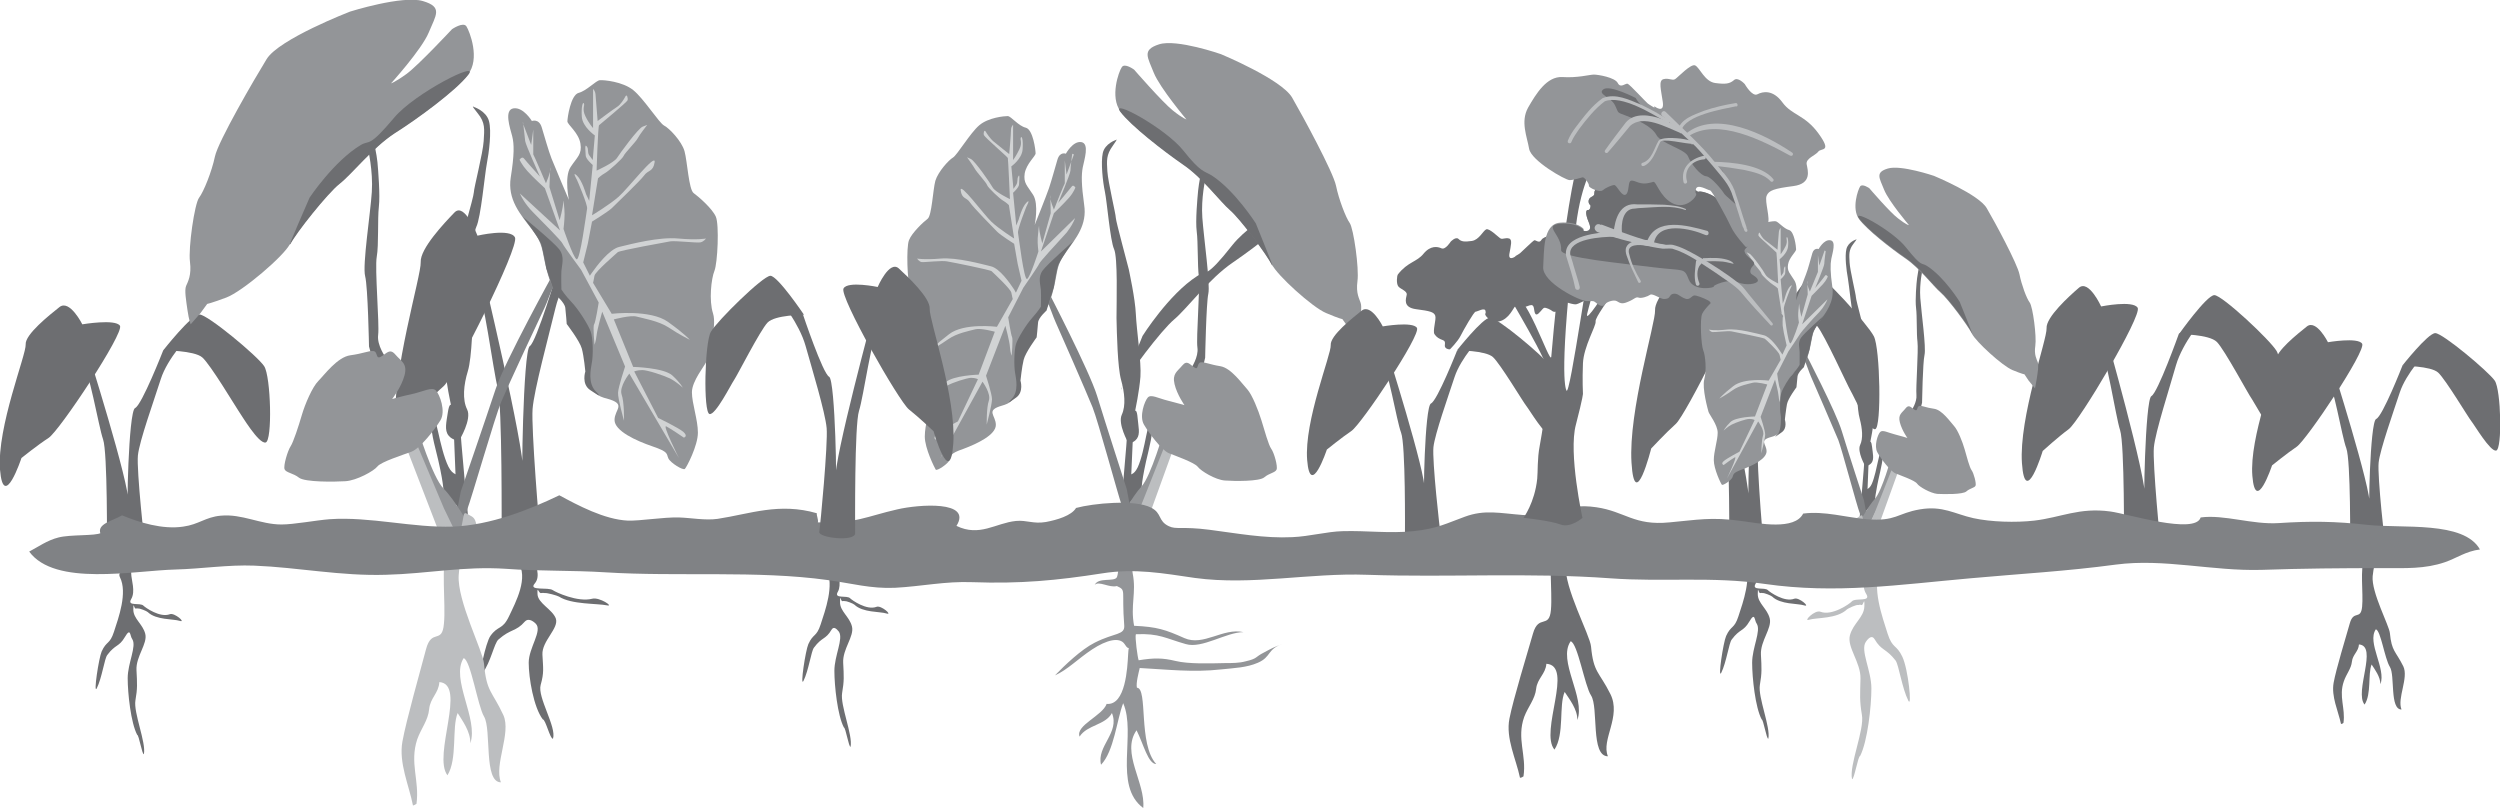 <?xml version="1.0" encoding="UTF-8"?>
<svg id="Layer_2" data-name="Layer 2" xmlns="http://www.w3.org/2000/svg" viewBox="0 0 710.7 229.8">
  <defs>
    <style>
      .cls-1 {
        fill: #6d6e71;
      }

      .cls-1, .cls-2, .cls-3, .cls-4, .cls-5 {
        stroke-width: 0px;
      }

      .cls-2 {
        fill: #808285;
      }

      .cls-3 {
        fill: #939598;
      }

      .cls-4 {
        fill: #bcbec0;
      }

      .cls-5 {
        fill: #d1d3d4;
      }
    </style>
  </defs>
  <g id="Layer_3" data-name="Layer 3">
    <g>
      <path class="cls-1" d="M235.2,160.5c-.4.3-.5,1-.2,1.5,2.2,4.4-.4,11.5-1.7,15.5-1.2,3.7-2.1,2.5-3.5,5.6-.8,1.8-2.4,12.3-1.4,10.5,1.5-3,2.2-8.5,3-9.5,2.3-3.1,3.3-2.2,5-5.1.6-1,1.4-.3,2.1.6,1.3,2-1.3,6.8-1.3,11.1s.9,12.7,2.7,16.1c.5,0,1.4,5.7,1.9,5.5.7-3.3-3-11.8-2.4-15.3s.5-4.7.3-8.6,3.2-7.5,2.5-10.3-3.4-4.3-3.4-6.9.2-.2.7-.3.6,0,.7,0c.4-.1,2.4.7,2.7,1,2.4,2.3,7.2,1.9,9.1,2.5s-1.5-2.4-2.8-1.9c-2.8,1.1-7-1.9-7.5-2.4-.9-1-4.8.3-3.5-1.9,1.1-1.9,0-5.5,0-7.3s-.6-1.3-1.3-1.2c-.3,0-.6,0-.9.2s-.6.3-.8.6,0,.1-.1.1Z"/>
      <path class="cls-1" d="M496.1,158.2c-.4.3-.5,1-.2,1.5,2.2,4.4-.4,11.5-1.7,15.5-1.2,3.7-2.1,2.5-3.5,5.6-.8,1.8-2.4,12.3-1.4,10.5,1.5-3,2.2-8.5,3-9.5,2.3-3.1,3.3-2.2,5-5.1s1.4-.3,2.1.6c1.3,2-1.3,6.8-1.3,11.1s.9,12.7,2.7,16.1c.5,0,1.4,5.7,1.9,5.5.7-3.3-3-11.8-2.4-15.3.6-3.4.5-4.7.3-8.6s3.2-7.5,2.5-10.3-3.4-4.3-3.4-6.9.2-.2.7-.3.6,0,.7,0c.4-.1,2.4.7,2.7,1,2.4,2.3,7.2,1.9,9.1,2.5s-1.5-2.4-2.8-1.9c-2.8,1.1-7-1.9-7.5-2.4-.9-1-4.8.3-3.5-1.9s0-5.5,0-7.3-.6-1.3-1.3-1.2-.6,0-.9.2-.6.3-.8.6,0,.1-.1.1Z"/>
      <path class="cls-1" d="M442,153c7.1-5.3,3.6.9,3.1,7.5s6.9,20,7.2,23.3c.7,7.5,2.3,7.1,5.5,13.5s-2.7,13-.7,17.7c-5,0-2.6-13.9-4.8-17.3-1.8-2.7-3.8-14.9-5.8-15.4-3.8,5.5,4.3,16,1.9,22.4.1-3-2.3-6-3.6-8-1.7,3.9,0,12-2.9,16.4-4.3-5.1,5.6-23.9-2.3-24.4-.2,2.9-2.6,4.2-2.9,7.1s-2.3,5.1-3.4,8c-2.2,6.2.7,10.8-.2,16.9-.3.2-.6.4-1,.4-1.1-5.3-4.1-11.2-3-16.8s5.1-18.6,6.7-24.2,4.6-1.2,5.1-6.7-1-15.4,1-20.2c1,0,.7-1.5,0,0Z"/>
      <path class="cls-3" d="M320.8,147.8c0,3.7.3,6.1,1.1,9.8s-.4,2.6.1,5.4c1.1,5.6-.7,9,.4,14.9,6.6.3,8.9,1.1,14.3,3.5s11-3,16.8-1.7c-4.9,0-11.8,4.8-16.4,3.4-5.7-1.6-7.5-3.1-14.2-2.8-.3.8.5,6.7.8,7.4,4.3-.7,6.8-.7,10.5.2s9.7.7,14.1.6c2,0,4,0,5.8-.5,3.5-.8,2.6-1.2,5.2-2.5,2.6-1.4,2.6-1.4,5.4-2.5-4.6,1.6-3.2,3.7-7.1,5.4-3.2,1.4-6.7,1.5-10.5,1.9-7.9.9-15.5,0-23.1-.4-.3,1.3-1.1,4.3-.8,5.6,3.2.1.3,16.1,5.5,21.7-2.3,0-3.6-5.6-5.6-9.6-4.5,6.4,2.6,14.9,1.9,22.1-8.6-6.4-1.9-21.1-5.7-29.8-1.8,4.6-2.6,13.7-6.3,17.5-1.3-5.3,5.4-9.1,3.1-14.7-1.9,3.5-7,3.3-9.2,6.7-1.2-3.2,6.5-5.9,7.7-9.3,5.4.5,5.9-10.3,6.1-14s.6-.4-1-3c-1.4-2.1-5.1-1.2-9.2,1.5s-7,5.8-10.6,7.4c2.7-2.8,7.5-7.4,11.3-9.3,5.7-2.9,8.6-2.1,8.4-4.9-.8-10.3.7-9.9-2.1-11.2-2.1.6-5.2-1.6-6.3-.3,1-2.3,5.6-.8,6.3-2.2s.9-9.9,1-11.8c.2-3.6-.3-1.5,2.1-4.6Z"/>
      <path class="cls-1" d="M147.5,158.2c-.7.3-.7,1-.3,1.5,3.2,4.4-.6,11.5-2.5,15.5s-3.1,2.5-5.3,5.6c-1.3,1.8-3.6,12.3-2.2,10.5,2.3-3,3.3-8.5,4.5-9.5,3.5-3.1,5-2.2,7.5-5.1.9-1,2.2-.3,3.1.6,2,2-2,6.8-2,11.1s1.4,12.7,4,16.1c.8,0,2.1,5.7,2.9,5.5,1.1-3.3-4.5-11.8-3.5-15.3s.7-4.7.5-8.6,4.8-7.5,3.8-10.3c-1-2.6-5.1-4.3-5.2-6.9s.3-.2,1-.3.9,0,1.1,0c.6-.1,3.5.7,4,1,3.6,2.3,10.8,1.9,13.7,2.5,2,.4-2.2-2.4-4.2-1.9-4.2,1.1-10.5-1.9-11.2-2.4-1.3-1-7.1.3-5.2-1.9s0-5.5,0-7.3-.9-1.3-1.9-1.2-.9,0-1.3.2-.9.3-1.1.6,0,.1-.2.1Z"/>
      <path class="cls-4" d="M534.3,159.9c.5.4.5,1.2.3,1.7-2.6,5.3.5,13.7,2,18.5,1.4,4.4,2.5,3,4.2,6.6s2.8,14.7,1.7,12.5c-1.8-3.6-2.7-10.1-3.6-11.4-2.8-3.6-4-2.7-6-6.1-.7-1.2-1.7-.4-2.5.8-1.6,2.4,1.6,8.1,1.6,13.2s-1.1,15.1-3.2,19.2c-.6,0-1.7,6.8-2.3,6.6-.9-3.9,3.6-14.1,2.8-18.3-.7-4.1-.5-5.7-.4-10.3s-3.9-8.9-3-12.3,4-5.1,4.1-8.2-.3-.2-.8-.4-.7,0-.9,0c-.5-.2-2.8.9-3.2,1.2-2.9,2.8-8.6,2.3-10.9,3-1.6.5,1.7-2.9,3.3-2.3,3.3,1.3,8.4-2.3,8.9-2.9,1-1.2,5.7.3,4.1-2.2s0-6.6,0-8.8.7-1.5,1.5-1.4.7.1,1,.2.7.4.9.7,0,.1.1.2Z"/>
      <path class="cls-4" d="M127.3,155.4c7.1-5.8,3.6.9,3.1,8.1s6.9,21.6,7.2,25.2c.7,8.1,2.3,7.7,5.5,14.6,2.3,5.1-2.7,14.1-.7,19.1-5,0-2.6-15-4.8-18.7-1.8-3-3.8-16.1-5.8-16.6-3.8,5.9,4.3,17.3,1.9,24.2.1-3.3-2.3-6.5-3.6-8.6-1.7,4.2,0,13-2.9,17.7-4.3-5.6,5.6-25.9-2.3-26.5-.2,3.2-2.6,4.5-2.9,7.7s-2.3,5.5-3.4,8.6c-2.2,6.7.7,11.7-.2,18.3-.3.2-.6.4-1,.5-1.1-5.7-4.1-12.1-3-18.2s5.1-20.1,6.7-26.2,4.6-1.3,5.1-7.3c.6-5.7-1-16.7,1-21.8,1,0,.7-1.6,0,0Z"/>
      <path class="cls-1" d="M672.4,158.6c4.9-3.7,2.5.6,2.1,5.2s4.7,14,4.9,16.2c.5,5.2,1.6,5,3.8,9.4,1.6,3.3-1.8,9.1-.5,12.3-3.4,0-1.8-9.7-3.3-12.1s-2.6-10.4-4-10.7c-2.6,3.8,3,11.2,1.3,15.6,0-2.1-1.6-4.2-2.5-5.6-1.1,2.7,0,8.4-2,11.4-3-3.6,3.9-16.7-1.6-17.1-.1,2-1.8,2.9-2,4.9s-1.6,3.5-2.3,5.6c-1.5,4.3.5,7.6-.1,11.8-.2.2-.4.3-.7.3-.8-3.7-2.8-7.8-2.1-11.7s3.5-13,4.6-16.9,3.1-.8,3.5-4.7-.7-10.8.7-14.1c.7,0,.5-1,0,0Z"/>
      <path class="cls-1" d="M34.3,162.6c-.4.3-.5,1-.2,1.5,2.2,4.4-.4,11.5-1.7,15.5-1.2,3.7-2.1,2.5-3.5,5.6-.8,1.8-2.4,12.3-1.4,10.5,1.5-3,2.2-8.5,3-9.5,2.3-3.1,3.3-2.2,5-5.1s1.4-.3,2.1.6c1.3,2-1.3,6.8-1.3,11.1s.9,12.7,2.7,16.1c.5,0,1.4,5.7,1.9,5.5.7-3.3-3-11.8-2.4-15.3.6-3.4.5-4.7.3-8.6s3.2-7.5,2.5-10.3-3.4-4.3-3.4-6.9.2-.2.7-.3.6,0,.7,0c.4-.1,2.4.7,2.7,1,2.4,2.3,7.2,1.9,9.1,2.5s-1.5-2.4-2.8-1.9c-2.8,1.1-7-1.9-7.5-2.4-.9-1-4.8.3-3.5-1.9s0-5.5,0-7.3-.6-1.3-1.3-1.2-.6,0-.9.2-.6.3-.8.6,0,.1-.1.1Z"/>
      <path class="cls-1" d="M318.9,110.2c1.7-3.7,11.2-16.3,14.9-19.4,3.7-3.1,9.8-11.5,16.7-16.2,6.9-4.7,18.4-13.7,22.2-18.7,3.8-5-16.1,5.9-22.3,13.7-7.8,9.9-7.3,7.1-10.1,8.9-8.1,5.2-15.5,17-15.5,17,0,0-7.5,18.5-5.8,14.8Z"/>
      <g>
        <path class="cls-1" d="M24.6,98.8s12.4,39.1,11.9,44.2c-.6,5.1,0-26.2,1.9-27,1.9-.8,8-16.4,8-16.4l7.3-4.1s-6.1,6.3-8,12.3-6.1,17.6-6.5,21.7c-.4,4.1,1.9,25.8,2.3,27.4s-11.1,2.7-11.1.4.2-28.7-1.1-32.4c-1.3-3.7-4-20.3-6.1-22.1s1.5-4.1,1.5-4.1Z"/>
        <path class="cls-1" d="M23.4,92.2s-3.6-7.2-6.5-4.9c-2.9,2.3-9.8,7.8-9.6,10.6.2,2.9-8.2,23.5-7.3,35.6,1,12.1,6.1-3.3,6.1-3.3,0,0,4.6-3.7,7.7-5.7,3.1-2,21.6-29.9,20.3-31.9-1.3-2-10.7-.4-10.7-.4Z"/>
        <path class="cls-1" d="M46.4,99.6s8.8,0,11.1,2c2.3,2,9.4,13.9,10.3,15.2s5.7,9.4,7.7,9,1.5-18.8-.4-21.7c-1.9-2.9-16.1-14.7-18.4-14.7s-10.3,10.2-10.3,10.2Z"/>
      </g>
      <g>
        <path class="cls-1" d="M136.8,75.6s12.4,51.8,11.9,58.6c-.6,6.8,0-34.7,1.9-35.8,1.9-1.1,8-21.7,8-21.7l7.3-5.4s-6.1,8.4-8,16.3-6.1,23.3-6.5,28.7c-.4,5.4,1.9,34.2,2.3,36.3s-11.1,3.5-11.1.5.2-38-1.1-42.8-4-26.8-6.1-29.3,1.5-5.4,1.5-5.4Z"/>
        <path class="cls-1" d="M135.7,66.9s-3.6-9.5-6.5-6.5c-2.9,3-9.8,10.3-9.6,14.1.2,3.8-8.2,31.2-7.3,47.2,1,16,6.1-4.3,6.1-4.3,0,0,4.6-4.9,7.7-7.6,3.1-2.7,21.6-39.6,20.3-42.3-1.3-2.7-10.7-.5-10.7-.5Z"/>
        <path class="cls-1" d="M158.6,76.6s8.8,0,11.1,2.7c2.3,2.7,9.4,18.4,10.3,20.1,1,1.6,5.7,12.5,7.7,11.9s1.5-24.9-.4-28.7c-1.9-3.8-16.1-19.5-18.4-19.5s-10.3,13.6-10.3,13.6Z"/>
      </g>
      <g>
        <path class="cls-1" d="M106.1,40.1l-1.5,2.2s1.5,6.2,1.1,12.3-2.7,20.8-1.9,23.9,1.1,20,1.1,20l1.1,4,3.7-.8s-2.6-3.5-2.2-6.5-1-18.9-.4-22.2.2-10.8.6-14.2c.4-3.3-.2-10.5-.4-12.7s-1.1-6.1-1.1-6.1Z"/>
        <path class="cls-1" d="M130.4,134.9v9.4l-4.3-4.3s.1-3-2.3-12.4c-2.4-9.4-1.2-12.4-1.2-12.4,0,0,1.4,5.1,2,7.8s1.6,7.1,2.9,9.7c1.3,2.6,2.9,2.2,2.9,2.2Z"/>
        <path class="cls-1" d="M129.5,135l1.1,20.6,3.2-1s-3.2-32.8-3-34.6-1.9,0-1.9,0l.6,15Z"/>
        <path class="cls-1" d="M130.6,125.1s3.6-5.9,2.2-8.7-1-7,.2-10.9c1.2-3.9,1.4-14.5,1.5-19.4s-.4-19,.9-21.6c1.3-2.6,2.4-14.9,3-18,.6-3.1,1.4-9.2.6-12.1s-4.3-4-4.3-4c0,0-1.1-.9,1.1,1.8s1.9,4.5,1.7,7.9-2.8,13.4-2.8,14.6-4.2,15.6-4.3,16.2-2.2,9-2.4,13.9-1.8,15.2-1.5,19.6,1.7,10.7,1.7,10.7c0,0-.5-.5-.9,2.2s-1,5,.2,6.5c1.2,1.5,3,1.4,3,1.4Z"/>
        <path class="cls-2" d="M157.5,77.4s-14,25.3-16.6,33.2c-2.6,7.9-9.9,29.1-9.9,29.1l-1.9,9.7,2.2,4.4s.2-5.5,1.5-8.9,7.9-26.4,9.7-30.7c1.8-4.3,11.5-25.1,12.3-26.7s1.9-5.1,3-7.1-.2-3-.2-3Z"/>
        <path class="cls-3" d="M118.6,121.4s4.3,14.3,7.5,17.5,7.5,10.8,7.5,10.8l-2.6,4.9s-16.2-31.7-16.7-32.6,4.3-.5,4.3-.5Z"/>
        <path class="cls-4" d="M135.6,155.4s-.9,2.6-4,2.4-6.9-2.2-6.9-2.2l.6-3-10.6-27.5.9-5.7,10.6,25.1,4.3,8.9,1.3-6.8c.1-.6.3-1.1,1.4-.3l.9.5c.5.3.8.7,1,1.2.3.9.6,1.8.6,2.2v5.1Z"/>
        <path class="cls-3" d="M161.8,57.2s-1.5-6.8.4-9.7c1.9-2.9,3.3-3.6,2.8-6.7s-3.7-5.4-3.7-6.3.9-7.5,3.2-8.1,4.9-3.5,6-3.6c1.2-.1,6.5.4,9.5,2.8,3,2.4,7.4,9.4,8.8,10.1s5,4.4,5.8,7.3,1.2,10.9,2.6,11.9c1.4,1,5.3,4.4,6.3,6.7s.5,13.2-.4,15.4-1.6,8.4-.4,12.1-1.5,12.6-1.9,13.7-4.1,5.5-4.1,8.7,1.7,7.8,1.7,11.5-3.2,9.8-3.7,10.3-4.1-1.7-4.7-3,.2-1.8-4.5-3.4-10.8-4.4-10.8-7.5,3.6-4.5-2.2-6.1c-2-.5-5.4-1.4-6-9.1-.6-6.5-.6-16.1-4.5-18s-5.3-4.3-6.7-9.9-.8-6.8-4.1-11.1c-3.3-4.3-7-8.5-6-14.8s1-9.4.4-11.7-2.4-7.5.4-7.9c2.8-.4,5.2,3.6,5.2,3.6,0,0,2-.8,2.8,1.8s1.9,6.6,2.8,8.9,5,11.9,5,11.9Z"/>
        <path class="cls-3" d="M110.9,24s9-9.9,11-14.8c2-4.9,4.1-7.2-1.7-8.9-5.8-1.7-20.7,3-20.7,3,0,0-20.2,7.8-23.7,13.5s-13.8,23.4-14.7,27.7c-.9,4.3-3.2,10-4.5,11.7s-3.1,14.3-2.6,18.2-.6,5.7-1.1,6.9,0,4.1.4,6.9.9,4,.9,4l2.8-3.2,1.9-2.6s.8-.1,5.4-1.8,16.5-11.9,18.1-15.2c1.6-3.2,10.6-14.5,14-17.2,3.5-2.7,9.3-10.2,15.7-14.4,6.5-4.1,17.4-12.1,20.9-16.6,3.6-4.4.5-12.3-.4-13.7s-4.1.8-4.1.8c0,0-9.4,10.1-12.9,12.7-3.6,2.6-4.7,2.8-4.7,2.8Z"/>
        <path class="cls-3" d="M111.6,113.4s2.4-.7,5.6-1.4,5.6-2.1,6.7-1c1.1,1.1,2.9,5.9,1.3,8.5-1.6,2.6-5.8,8-8.2,8.9-2.4.9-8.7,2.9-9.7,4.2-1,1.3-5.9,4-9.1,4.2s-11.5.3-13.2-1c-1.6-1.3-3.7-1.4-4.1-2.4s.9-5.3,1.7-6.5,2.3-5.8,3.2-8.9,3-8,4.7-9.7c1.7-1.7,5.4-6.8,9.1-7.3s5.1-1.3,6.5-1.2c1.4.1.6,2.5,2.2,1.6s2.5-2.5,4.1-.6c1.6,1.9,3.5,2.5,2.6,5.9s-3.5,6.7-3.5,6.7Z"/>
        <path class="cls-5" d="M148.6,34.9l2.4,6.3.6-4.4v7.1c.1,0,3.6,8.2,3.6,8.2,0,0,1.4-3.2,1.3-4.3s-.3,5.4-.3,5.4l2.9,9.4s1-3.6,1-5.1.4,1.7.4,3.4-.3,4.2-.3,4.2c0,0,2.7,8,3.7,8.6s2.8-13.3,3-14.4-2.9-8.2-2.9-8.2c0,0-1.5-2.6,0-1.2,1.5,1.4,2.6,5.3,2.6,5.3l.9,1.9,1-10.2s-2-1.7-2-2.7-.4-3.5.3-2.6,0,1.8.9,2.8l.8,1.1.6-7s-3.5-2.4-3.7-5.3.3-4.4.6-3.8-.6,1.5.4,3.6c1,2.1,2.2,3.4,2.2,3.4v-11.1s.6.4.7,1.6.6,7.5.6,7.5c0,0,4.5-3.4,5.5-4s2-2.2,2.4-3,.8.5.6,1.1-7.8,6.8-8.1,7.1-.7,12.9-.7,12.9c0,0,4.9-2.2,5.8-3.6.9-1.4,6-8.4,7.3-8.9l1.3-.5s-2.2,2.8-2.7,3.8-3.7,4.2-4,5-4.2,4.3-5.3,4.9-2,1.5-2,1.5l-1.7,10.5s5-3,7.6-5.3c2.6-2.3,10.6-12.6,10.2-9.8s-1.9,2.2-3,3.8c-1.1,1.5-8.1,8.2-9.2,9.3-1.2,1.1-5.6,3.8-5.6,3.8l-1.2,6.3-1.3,5.3,1.9,3.8s.2-.4.6-.9c1.4-2,4.9-6.6,7.7-7.3,3.7-.9,11.4-2.9,16.8-2.4,5.5.5,7.9,0,7.9,0,0,0-.6.9-1.6,1.1s-6.9-.5-8.5-.3c-1.6.3-14.5,2.6-15,3.1s-6.4,5.5-6.6,6.7-.4,2-.4,2l5.3,8.8s11-1.3,16,2.3c5,3.6,6.2,5.1,6.2,5.1,0,0-3.2-1.6-6-3.5-2.9-1.9-7.3-2.6-9.1-3.1-1.7-.5-6.5.8-6.5.8l5.5,13.5s8.6.2,11.1,2.4c2.4,2.2,3,3.5,3,3.5,0,0-1.7-1.6-3.6-2.6-1.9-.9-6.4-2.4-7.9-2.4s-2.3.4-2.3.4l6.8,13.2s5.8,2.8,7.2,4c1.4,1.3.1,1.6.1,1.6,0,0-3.8-2.6-5-3.2-1.2-.6,3.6,9,3.6,9l-14.1-24s-2.9,3.7-2.2,5.9c.8,2.2.7,7.5.7,7.5,0,0-1.8-6.3-1.7-8s2-7.4,2-7.4l-6.5-15.6s-1.4,4.9-1.6,6.7-.6,2.7-.6,2.7c0,0-.5-5.3-.1-5.8s1.3-6.2,1.3-6.2l-5-9.3s-5.1-6.9-5.3-7.5-5.8-6.3-8.5-9c-.6-.6-1-1.1-1.4-1.6-1.6-2-2.2-3.6-2.2-3.6l11.4,10.5-4.3-12s-3.4-3.1-5-4.9-2.2-3.2-2.2-3.2c0,0,.7-1.1,1.3-.3s4.5,5.1,4.5,5.1c0,0-4.1-9.1-4.2-10.1s-.6-5.3-.6-5.3Z"/>
        <path class="cls-1" d="M148.8,61.8s4.4,5.8,5,7.5,1.5,7,1.5,7l2.5,7.4s2.7,2.2,2.9,3.8.4,4.6.4,4.6c0,0,3.7,4.8,4.3,7s1,6.5,1,6.5c0,0-1.2,3.6,1.4,5.3.8.5,4,2.8,1.6.4s-1.4-6.6-1.2-7.9c.5-2.4.4-7.3-.3-9.2s-3.4-6.2-5.4-8.3c-2-2.1-2.9-3.6-2.9-3.6,0,0-.1-3.7,0-5.3s1-4-.6-6.1c-1.6-2.1-10.4-9.3-10.4-9.3Z"/>
        <path class="cls-1" d="M82.5,69.5c1.6-3.2,10.6-14.5,14-17.2,3.5-2.7,9.3-10.2,15.7-14.4,6.5-4.1,17.4-12.1,20.9-16.6,3.6-4.4-15.2,5.2-21,12.1-7.4,8.8-6.9,6.3-9.5,7.8-7.7,4.6-14.6,15-14.6,15,0,0-7.1,16.3-5.5,13.1Z"/>
      </g>
      <g>
        <path class="cls-1" d="M341.4,48.7l1.3,2s-1.3,5.6-.9,11.2c.4,5.6,2.3,18.9,1.7,21.6s-.9,18.2-.9,18.2l-.9,3.7-3.1-.7s2.2-3.2,1.8-5.9.8-17.1.4-20.2-.2-9.8-.6-12.8.2-9.5.4-11.6.9-5.5.9-5.5Z"/>
        <path class="cls-1" d="M320.8,134.7v8.6s3.7-3.9,3.7-3.9c0,0-.1-2.7,2-11.2,2.1-8.6,1-11.2,1-11.2,0,0-1.2,4.6-1.7,7.1s-1.3,6.5-2.4,8.8-2.4,2-2.4,2Z"/>
        <path class="cls-1" d="M321.6,134.8l-.9,18.7-2.8-.9s2.8-29.7,2.6-31.4,1.7,0,1.7,0l-.6,13.6Z"/>
        <path class="cls-1" d="M320.7,125.8s-3-5.3-1.8-7.9c1.2-2.6.8-6.3-.2-9.9-1-3.6-1.2-13.1-1.3-17.6,0-4.5.4-17.2-.7-19.6s-2-13.5-2.6-16.3c-.6-2.8-1.2-8.3-.6-11s3.7-3.7,3.7-3.7c0,0,.9-.8-.9,1.7-1.8,2.5-1.7,4.1-1.5,7.2s2.4,12.2,2.4,13.2,3.6,14.1,3.7,14.7,1.8,8.2,2,12.7c.2,4.5,1.6,13.8,1.3,17.8s-1.5,9.7-1.5,9.7c0,0,.5-.5.7,2s.8,4.5-.2,5.9c-1,1.4-2.6,1.3-2.6,1.3Z"/>
        <path class="cls-2" d="M297.8,82.5s11.9,22.9,14.1,30.1,8.4,26.4,8.4,26.4l1.7,8.8-1.8,4s-.2-5-1.3-8.1-6.7-23.9-8.3-27.9-9.8-22.7-10.5-24.2-1.7-4.6-2.6-6.4c-.9-1.8.2-2.8.2-2.8Z"/>
        <path class="cls-3" d="M330.9,122.4s-3.7,13-6.4,15.9c-2.7,2.9-6.4,9.8-6.4,9.8l2.2,4.4s13.8-28.7,14.2-29.6-3.7-.5-3.7-.5Z"/>
        <path class="cls-4" d="M316.4,153.2s.7,2.3,3.4,2.2,5.9-2,5.9-2l-.5-2.7,9-24.9-.7-5.1-9,22.7-3.7,8.1-1.1-6.2c-.1-.6-.2-1-1.2-.3l-.8.5c-.4.3-.7.6-.8,1.1-.3.8-.5,1.7-.5,2v4.6Z"/>
        <path class="cls-3" d="M294.1,64.2s1.3-6.1-.4-8.8c-1.7-2.7-2.8-3.3-2.4-6.1.5-2.8,3.1-4.9,3.1-5.7s-.7-6.8-2.8-7.3-4.1-3.2-5.1-3.3c-1,0-5.5.4-8.1,2.6-2.6,2.2-6.3,8.5-7.5,9.2s-4.2,4-5,6.6c-.7,2.6-1,9.9-2.2,10.8-1.2.9-4.5,4-5.3,6.1-.8,2-.5,12,.4,13.9s1.4,7.6.4,11c-1,3.4,1.3,11.5,1.7,12.5s3.5,5,3.5,7.9-1.5,7.1-1.5,10.5,2.8,8.9,3.1,9.4,3.5-1.6,4-2.8-.2-1.7,3.9-3.1c4-1.5,9.2-4,9.2-6.8s-3.1-4.1,1.8-5.5c1.7-.5,4.6-1.3,5.1-8.3.5-5.9.6-14.6,3.9-16.3,3.3-1.7,4.5-3.9,5.7-9,1.2-5,.6-6.1,3.5-10.1,2.8-3.9,6-7.7,5.1-13.4-.8-5.7-.8-8.5-.4-10.6s2-6.8-.4-7.2c-2.4-.4-4.4,3.3-4.4,3.3,0,0-1.7-.7-2.4,1.7s-1.7,6-2.4,8.1-4.2,10.8-4.2,10.8Z"/>
        <path class="cls-3" d="M337.4,34.1s-7.6-9-9.4-13.4c-1.7-4.4-3.5-6.5,1.5-8.1,5-1.6,17.6,2.8,17.6,2.8,0,0,17.1,7.1,20.2,12.3,3,5.2,11.7,21.2,12.5,25.1s2.8,9.1,3.9,10.6c1.1,1.6,2.7,12.9,2.2,16.5s.6,5.1.9,6.2c.4,1.1,0,3.8-.4,6.2s-.7,3.7-.7,3.7l-2.4-2.9-1.7-2.4s-.6,0-4.6-1.7c-3.9-1.6-14-10.8-15.4-13.8-1.4-2.9-9-13.1-11.9-15.6s-7.9-9.3-13.4-13c-5.5-3.8-14.8-11-17.8-15s-.5-11.2.4-12.5c.8-1.3,3.5.7,3.5.7,0,0,8,9.2,11,11.6,3,2.4,4,2.6,4,2.6Z"/>
        <path class="cls-3" d="M336.8,115.2s-2-.6-4.8-1.3-4.8-1.9-5.7-.9-2.5,5.3-1.1,7.7,5,7.2,7,8.1c2,.8,7.4,2.7,8.3,3.9s5,3.7,7.7,3.9c2.7.2,9.8.3,11.2-.9,1.4-1.2,3.1-1.3,3.5-2.2s-.7-4.8-1.5-5.9-1.9-5.2-2.8-8.1-2.6-7.2-4-8.8c-1.5-1.6-4.6-6.1-7.7-6.6-3.1-.5-4.3-1.2-5.5-1.1s-.6,2.3-1.8,1.5c-1.3-.8-2.1-2.3-3.5-.6s-2.9,2.3-2.2,5.3c.7,3,2.9,6.1,2.9,6.1Z"/>
        <path class="cls-5" d="M305.3,43.9l-2.1,5.7-.5-4v6.5c-.1,0-3.1,7.5-3.1,7.5,0,0-1.2-2.9-1.1-3.9s.2,4.9.2,4.9l-2.4,8.6s-.9-3.3-.9-4.6-.3,1.5-.4,3.1.2,3.8.2,3.8c0,0-2.3,7.2-3.2,7.8s-2.4-12.1-2.6-13.1,2.4-7.5,2.4-7.5c0,0,1.3-2.4,0-1.1-1.3,1.3-2.2,4.8-2.2,4.8l-.7,1.7-.9-9.3s1.7-1.5,1.7-2.4.3-3.2-.2-2.3,0,1.6-.7,2.6l-.7,1-.6-6.4s3-2.1,3.2-4.8-.2-4-.5-3.4.5,1.4-.4,3.3c-.9,1.9-1.8,3.1-1.8,3.1v-10s-.6.4-.6,1.5-.5,6.8-.5,6.8c0,0-3.9-3.1-4.6-3.7s-1.7-2-2.1-2.7-.7.4-.5,1,6.7,6.2,6.8,6.5.6,11.7.6,11.7c0,0-4.2-2-4.9-3.3-.7-1.3-5.1-7.6-6.2-8.1l-1.1-.5s1.8,2.5,2.3,3.4,3.2,3.8,3.4,4.5,3.6,3.9,4.5,4.4,1.7,1.3,1.7,1.3l1.5,9.5s-4.3-2.7-6.5-4.8c-2.2-2.1-9-11.4-8.7-8.9s1.7,2,2.6,3.4c.9,1.4,6.8,7.4,7.8,8.4,1,1,4.8,3.4,4.8,3.4l1,5.7,1.1,4.8-1.6,3.4s-.2-.3-.5-.9c-1.2-1.8-4.1-6-6.6-6.6s-9.7-2.6-14.3-2.2c-4.6.4-6.7,0-6.7,0,0,0,.6.9,1.3,1s5.9-.5,7.2-.2c1.3.2,12.3,2.4,12.7,2.8s5.4,5,5.6,6.1.4,1.8.4,1.8l-4.5,7.9s-9.4-1.2-13.6,2.1c-4.2,3.2-5.3,4.6-5.3,4.6,0,0,2.7-1.5,5.1-3.2,2.4-1.7,6.2-2.4,7.7-2.8,1.5-.4,5.5.7,5.5.7l-4.6,12.2s-7.3.2-9.4,2.2c-2.1,2-2.6,3.2-2.6,3.2,0,0,1.5-1.5,3.1-2.3,1.6-.9,5.4-2.1,6.7-2.2,1.3,0,2,.4,2,.4l-5.7,12s-4.9,2.5-6.1,3.7c-1.2,1.2-.1,1.5-.1,1.5,0,0,3.2-2.4,4.3-2.9s-3.1,8.2-3.1,8.2l12-21.8s2.5,3.4,1.8,5.4c-.7,2-.6,6.8-.6,6.8,0,0,1.5-5.7,1.5-7.2s-1.7-6.7-1.7-6.7l5.5-14.2s1.2,4.4,1.3,6.1.5,2.4.5,2.4c0,0,.4-4.8.1-5.3s-1.1-5.6-1.1-5.6l4.3-8.4s4.3-6.2,4.5-6.8,4.9-5.7,7.2-8.2c.5-.5.9-1,1.2-1.5,1.4-1.9,1.8-3.3,1.8-3.3l-9.7,9.5,3.7-10.9s2.9-2.8,4.3-4.4c1.4-1.6,1.8-2.9,1.8-2.9,0,0-.6-1-1.1-.2-.5.7-3.8,4.6-3.8,4.6,0,0,3.5-8.3,3.5-9.2s.5-4.8.5-4.8Z"/>
        <path class="cls-1" d="M305.2,68.4s-3.7,5.3-4.3,6.8-1.3,6.4-1.3,6.4l-2.1,6.7s-2.3,2-2.4,3.4-.4,4.2-.4,4.2c0,0-3.2,4.3-3.7,6.4-.5,2-.9,5.9-.9,5.9,0,0,1,3.2-1.2,4.8-.7.5-3.4,2.5-1.3.4s1.2-6,1-7.2c-.4-2.1-.3-6.6.2-8.3s2.9-5.6,4.6-7.5c1.7-1.9,2.5-3.2,2.5-3.2,0,0,.1-3.4,0-4.8s-.9-3.6.5-5.5,8.8-8.4,8.8-8.4Z"/>
        <path class="cls-1" d="M361.6,75.4c-1.4-2.9-9-13.1-11.9-15.6s-7.9-9.3-13.4-13c-5.5-3.8-14.8-11-17.8-15s12.9,4.7,17.9,11,5.8,5.7,8.1,7.1c6.5,4.2,12.5,13.6,12.5,13.6,0,0,6,14.8,4.7,11.9Z"/>
      </g>
      <g>
        <path class="cls-1" d="M662.8,103.3s11.4,35.9,10.9,40.6c-.5,4.7,0-24.1,1.8-24.8s7.4-15,7.4-15l6.7-3.8s-5.6,5.8-7.4,11.3c-1.8,5.5-5.6,16.2-6,19.9-.4,3.8,1.8,23.7,2.1,25.2s-10.2,2.4-10.2.4.2-26.3-1.1-29.7-3.7-18.6-5.6-20.3,1.4-3.8,1.4-3.8Z"/>
        <path class="cls-1" d="M661.8,97.3s-3.3-6.6-6-4.5c-2.6,2.1-9,7.1-8.8,9.8s-7.6,21.6-6.7,32.7c.9,11.1,5.6-3,5.6-3,0,0,4.2-3.4,7-5.3,2.8-1.9,19.9-27.4,18.6-29.3-1.2-1.9-9.8-.4-9.8-.4Z"/>
        <path class="cls-1" d="M682.9,104s8.1,0,10.2,1.9c2.1,1.9,8.6,12.8,9.5,13.9.9,1.1,5.3,8.6,7,8.3,1.8-.4,1.4-17.3-.4-19.9-1.8-2.6-14.8-13.5-16.9-13.5s-9.5,9.4-9.5,9.4Z"/>
      </g>
      <g>
        <path class="cls-1" d="M394.1,98.9s11.4,35.9,10.9,40.6c-.5,4.7,0-24.1,1.8-24.8,1.8-.8,7.4-15,7.4-15l6.7-3.8s-5.6,5.8-7.4,11.3c-1.8,5.5-5.6,16.2-6,19.9-.4,3.8,1.8,23.7,2.1,25.2s-10.2,2.4-10.2.4.2-26.3-1.1-29.7-3.7-18.6-5.6-20.3c-1.9-1.7,1.4-3.8,1.4-3.8Z"/>
        <path class="cls-1" d="M393.1,92.8s-3.3-6.6-6-4.5c-2.6,2.1-9,7.1-8.8,9.8.2,2.6-7.6,21.6-6.7,32.7.9,11.1,5.6-3,5.6-3,0,0,4.2-3.4,7-5.3,2.8-1.9,19.9-27.4,18.6-29.3-1.2-1.9-9.8-.4-9.8-.4Z"/>
        <path class="cls-1" d="M414.2,99.6s8.1,0,10.2,1.9c2.1,1.9,8.6,12.8,9.5,13.9.9,1.1,5.3,8.6,7,8.3,1.8-.4,1.4-17.3-.4-19.9-1.8-2.6-14.8-13.5-16.9-13.5s-9.5,9.4-9.5,9.4Z"/>
      </g>
      <g>
        <path class="cls-1" d="M598.4,94.1s12,42.2,11.4,47.7c-.6,5.5,0-28.3,1.8-29.2,1.8-.9,7.8-17.7,7.8-17.7l7-4.4s-5.9,6.8-7.8,13.3c-1.8,6.4-5.9,19-6.3,23.4-.4,4.4,1.8,27.8,2.2,29.6s-10.7,2.9-10.7.4.2-30.9-1.1-34.9-3.9-21.9-5.9-23.9,1.5-4.4,1.5-4.4Z"/>
        <path class="cls-1" d="M597.3,87.1s-3.5-7.7-6.3-5.3-9.4,8.4-9.2,11.5c.2,3.1-7.9,25.4-7,38.4.9,13,5.9-3.5,5.9-3.5,0,0,4.4-4,7.4-6.2,3-2.2,20.9-32.3,19.6-34.5-1.3-2.2-10.3-.4-10.3-.4Z"/>
        <path class="cls-1" d="M619.5,95s8.5,0,10.7,2.2c2.2,2.2,9,15,10,16.3.9,1.3,5.5,10.2,7.4,9.7,1.8-.4,1.5-20.3-.4-23.4-1.8-3.1-15.5-15.9-17.7-15.9s-10,11-10,11Z"/>
      </g>
      <g>
        <path class="cls-1" d="M486.3,89.3s11.4,47.5,10.9,53.8c-.5,6.2,0-31.9,1.8-32.8,1.8-1,7.4-19.9,7.4-19.9l6.7-5s-5.6,7.7-7.4,14.9c-1.8,7.2-5.6,21.4-6,26.4-.4,5,1.8,31.4,2.1,33.3s-10.2,3.2-10.2.5.2-34.8-1.1-39.3c-1.2-4.5-3.7-24.6-5.6-26.9-1.9-2.2,1.4-5,1.4-5Z"/>
        <path class="cls-1" d="M485.3,81.3s-3.3-8.7-6-6c-2.6,2.7-9,9.5-8.8,12.9.2,3.5-7.6,28.6-6.7,43.3.9,14.7,5.6-4,5.6-4,0,0,4.2-4.5,7-7,2.8-2.5,19.9-36.3,18.6-38.8-1.2-2.5-9.8-.5-9.8-.5Z"/>
        <path class="cls-1" d="M506.4,90.2s8.1,0,10.2,2.5,8.6,16.9,9.5,18.4,5.3,11.4,7,10.9c1.8-.5,1.4-22.9-.4-26.4-1.8-3.5-14.8-17.9-16.9-17.9s-9.5,12.4-9.5,12.4Z"/>
      </g>
      <g>
        <path class="cls-1" d="M545.6,74.8l1,1.5s-1,4.2-.7,8.4,1.7,14.1,1.2,16.2-.7,13.6-.7,13.6l-.7,2.7-2.3-.5s1.6-2.4,1.4-4.4.6-12.8.3-15.1-.1-7.3-.4-9.6.1-7.1.3-8.6.7-4.1.7-4.1Z"/>
        <path class="cls-1" d="M530.3,139v6.4s2.7-2.9,2.7-2.9c0,0,0-2,1.5-8.4,1.5-6.4.7-8.4.7-8.4,0,0-.9,3.5-1.3,5.3s-1,4.8-1.8,6.6c-.8,1.7-1.8,1.5-1.8,1.5Z"/>
        <path class="cls-1" d="M530.9,139.1l-.7,14-2-.7s2-22.2,1.9-23.4,1.2,0,1.2,0l-.4,10.1Z"/>
        <path class="cls-1" d="M530.2,132.4s-2.3-4-1.4-5.9.6-4.7-.1-7.4c-.8-2.7-.9-9.8-1-13.2s.3-12.9-.5-14.7-1.5-10.1-1.9-12.2-.9-6.2-.4-8.2,2.7-2.7,2.7-2.7c0,0,.7-.6-.7,1.2s-1.2,3.1-1.1,5.3,1.8,9.1,1.8,9.9,2.7,10.6,2.7,11,1.4,6.1,1.5,9.5,1.2,10.3,1,13.3-1.1,7.3-1.1,7.3c0,0,.3-.3.5,1.5s.6,3.4-.1,4.4-1.9,1-1.9,1Z"/>
        <path class="cls-2" d="M513.1,100.1s8.9,17.1,10.5,22.5c1.6,5.3,6.3,19.7,6.3,19.7l1.2,6.6-1.4,3s-.1-3.7-1-6-5-17.9-6.1-20.8c-1.2-2.9-7.3-17-7.8-18.1s-1.2-3.4-1.9-4.8.1-2.1.1-2.1Z"/>
        <path class="cls-3" d="M537.7,129.9s-2.7,9.7-4.7,11.9-4.7,7.3-4.7,7.3l1.6,3.3s10.3-21.5,10.6-22.1-2.7-.4-2.7-.4Z"/>
        <path class="cls-4" d="M527,152.9s.5,1.7,2.5,1.6,4.4-1.5,4.4-1.5l-.4-2,6.7-18.6-.5-3.8-6.7,17-2.7,6-.8-4.6c0-.4-.2-.8-.9-.2l-.6.4c-.3.2-.5.5-.6.8-.2.6-.4,1.2-.4,1.5v3.5Z"/>
        <path class="cls-3" d="M510.4,86.3s1-4.6-.3-6.6c-1.2-2-2.1-2.5-1.8-4.5s2.3-3.6,2.3-4.3-.5-5.1-2-5.5-3.1-2.4-3.8-2.5-4.1.3-6,1.9-4.7,6.4-5.6,6.9-3.1,3-3.7,4.9-.8,7.4-1.6,8.1-3.3,3-4,4.5-.3,9,.3,10.4,1,5.7.3,8.2,1,8.6,1.2,9.3,2.6,3.7,2.6,5.9-1.1,5.3-1.1,7.8,2,6.7,2.3,7,2.6-1.2,3-2.1-.1-1.2,2.9-2.3,6.8-3,6.8-5.1-2.3-3.1,1.4-4.1c1.3-.4,3.4-.9,3.8-6.2.4-4.4.4-10.9,2.9-12.2s3.3-2.9,4.2-6.7c.9-3.8.5-4.6,2.6-7.5s4.4-5.8,3.8-10-.6-6.4-.3-8,1.5-5.1-.3-5.3c-1.8-.3-3.3,2.5-3.3,2.5,0,0-1.3-.5-1.8,1.2s-1.2,4.5-1.8,6-3.1,8.1-3.1,8.1Z"/>
        <path class="cls-3" d="M542.6,63.9s-5.7-6.7-7-10c-1.3-3.3-2.6-4.9,1.1-6s13.1,2.1,13.1,2.1c0,0,12.8,5.3,15,9.2,2.3,3.9,8.7,15.8,9.3,18.8s2,6.8,2.9,8,2,9.7,1.6,12.3.4,3.8.7,4.7,0,2.8-.3,4.7-.5,2.7-.5,2.7l-1.8-2.2-1.2-1.8s-.5,0-3.4-1.2c-2.9-1.2-10.4-8.1-11.5-10.3s-6.7-9.8-8.9-11.7-5.9-6.9-10-9.7c-4.1-2.8-11-8.2-13.2-11.2s-.3-8.4.3-9.3,2.6.5,2.6.5c0,0,5.9,6.9,8.2,8.6,2.3,1.8,3,1.9,3,1.9Z"/>
        <path class="cls-3" d="M542.2,124.5s-1.5-.5-3.5-1c-2-.5-3.5-1.4-4.2-.7s-1.8,4-.8,5.8,3.7,5.4,5.2,6,5.5,2,6.1,2.9,3.8,2.7,5.7,2.9c2,.1,7.3.2,8.3-.7s2.3-1,2.6-1.6-.5-3.6-1.1-4.4-1.4-3.9-2-6-1.9-5.4-3-6.6-3.4-4.6-5.7-4.9-3.2-.9-4.1-.8-.4,1.7-1.4,1.1c-1-.6-1.6-1.7-2.6-.4s-2.2,1.7-1.6,4,2.2,4.5,2.2,4.5Z"/>
        <path class="cls-5" d="M518.7,71.2l-1.5,4.3-.4-3v4.8c0,0-2.3,5.6-2.3,5.6,0,0-.9-2.1-.8-2.9s.2,3.7.2,3.7l-1.8,6.4s-.6-2.5-.6-3.5-.2,1.1-.3,2.3.2,2.8.2,2.8c0,0-1.7,5.4-2.4,5.9s-1.8-9-1.9-9.8,1.8-5.6,1.8-5.6c0,0,1-1.8,0-.8s-1.6,3.6-1.6,3.6l-.5,1.3-.6-6.9s1.3-1.1,1.3-1.8.2-2.4-.2-1.7,0,1.2-.5,1.9l-.5.7-.4-4.8s2.2-1.6,2.4-3.6-.2-3-.4-2.6.4,1.1-.3,2.5-1.4,2.3-1.4,2.3v-7.5s-.4.3-.5,1.1-.4,5.1-.4,5.1c0,0-2.9-2.3-3.5-2.7s-1.3-1.5-1.5-2-.5.3-.4.7,5,4.6,5.1,4.8.5,8.8.5,8.8c0,0-3.1-1.5-3.6-2.5s-3.8-5.7-4.6-6l-.8-.4s1.4,1.9,1.7,2.6,2.4,2.8,2.5,3.4,2.7,2.9,3.4,3.3,1.3,1,1.3,1l1.1,7.1s-3.2-2-4.8-3.6-6.7-8.6-6.5-6.7,1.2,1.5,1.9,2.6,5.1,5.5,5.8,6.3,3.5,2.6,3.5,2.6l.7,4.3.8,3.6-1.2,2.6s-.1-.2-.4-.6c-.9-1.4-3.1-4.5-4.9-4.9s-7.2-2-10.6-1.6-5,0-5,0c0,0,.4.6,1,.7s4.4-.4,5.4-.2c1,.2,9.1,1.8,9.5,2.1s4,3.7,4.2,4.6.3,1.4.3,1.4l-3.4,5.9s-7-.9-10.1,1.6c-3.1,2.4-3.9,3.5-3.9,3.5,0,0,2-1.1,3.8-2.4s4.6-1.8,5.7-2.1c1.1-.3,4.1.5,4.1.5l-3.5,9.1s-5.5.1-7,1.6-1.9,2.4-1.9,2.4c0,0,1.1-1.1,2.3-1.7,1.2-.6,4-1.6,5-1.6,1,0,1.5.3,1.5.3l-4.3,9s-3.6,1.9-4.5,2.7,0,1.1,0,1.1c0,0,2.4-1.8,3.2-2.2s-2.3,6.1-2.3,6.1l8.9-16.3s1.9,2.5,1.4,4-.5,5.1-.5,5.1c0,0,1.1-4.3,1.1-5.4s-1.3-5-1.3-5l4.1-10.6s.9,3.3,1,4.6.4,1.8.4,1.8c0,0,.3-3.6,0-3.9s-.8-4.2-.8-4.2l3.2-6.3s3.2-4.7,3.4-5.1,3.6-4.3,5.4-6.1c.3-.4.7-.8.9-1.1,1-1.4,1.4-2.5,1.4-2.5l-7.2,7.1,2.7-8.1s2.1-2.1,3.2-3.3,1.4-2.2,1.4-2.2c0,0-.5-.7-.8-.2s-2.8,3.5-2.8,3.5c0,0,2.6-6.2,2.6-6.9s.4-3.6.4-3.6Z"/>
        <path class="cls-1" d="M518.6,89.5s-2.8,3.9-3.2,5.1-1,4.8-1,4.8l-1.6,5s-1.7,1.5-1.8,2.6-.3,3.1-.3,3.1c0,0-2.4,3.2-2.7,4.8s-.6,4.4-.6,4.4c0,0,.8,2.4-.9,3.6s-2.5,1.9-1,.3c.8-.8.9-4.5.7-5.3-.3-1.6-.2-4.9.2-6.2s2.1-4.2,3.4-5.6,1.8-2.4,1.8-2.4c0,0,0-2.5,0-3.6s-.6-2.7.4-4.1,6.5-6.3,6.5-6.3Z"/>
        <path class="cls-1" d="M560.6,94.7c-1-2.2-6.7-9.8-8.9-11.7s-5.9-6.9-10-9.7c-4.1-2.8-11-8.2-13.2-11.2s9.6,3.5,13.3,8.2c4.7,5.9,4.3,4.2,6,5.3,4.9,3.1,9.3,10.2,9.3,10.2,0,0,4.5,11.1,3.5,8.9Z"/>
      </g>
      <path class="cls-2" d="M28.7,151.5c-1.5.9-8.7.4-12.1,1.3-3.2.8-5.8,2.7-8.3,4,7.3,10,29.8,5.4,41.6,5.1,7.5-.2,15-1.4,22.4-1.1,12.5.5,24.6,3,37.4,2.6,11.9-.3,22.1-2.5,34.1-1.7,9.3.7,18.8.4,28.3,1,20.5,1.3,43.1-.6,63.2,2.2,6.7.9,12.2,2.5,19.1,2.2,7.6-.4,14.3-1.9,22-1.6,13.7.5,24.1-.5,36.9-2.5,9.4-1.5,17.4,0,26.4,1.3,16.2,2.2,32.5-1.5,48.9-.9,23.2.8,45.9-.7,69.2,1,15,1.1,28.9-.6,43.9,1.6,20.2,2.9,38.2.2,58.4-1.6,14.3-1.3,27.3-2,41.4-3.9,13.7-1.8,27.4,1.9,41.4,1.5,11.4-.4,22.9-.5,34.5-.5,6.4,0,11.9.3,17.7-1.7,3.2-1.1,5.9-3.1,9.9-3.6-4.6-8.2-22-5.9-32.1-7-8.9-1-15.9-1.1-25.1-.5-7.5.5-15.5-2.5-22.2-1.6-1.5,5-21-1.1-25.7-1.7-8.8-1.2-14,1.7-21.6,2.6-5.3.6-12.3.4-17.3-.7-5.4-1.2-8.7-3.6-15.2-2.5s-6.8,3.5-15.1,2.8c-6-.5-12-2.4-18.1-1.6-2.4,4.8-12.5,2.8-17.6,2.1-8.6-1.2-12.5-.3-20.4.4-10.1,1-12.6-3.1-20.8-4.3-9.5-1.4-11.4,2.9-20.9,2.2-6.6-.5-10.8-1.6-16.5.5-5,1.8-7.8,3.4-14.6,4.1-6.9.7-13.3-.2-20.1,0-4.4.1-9.5,1.5-14.3,1.7-8,.4-15.8-1.1-23.6-2.1s-9.4,0-11.5-1c-3.2-1.5-1.9-3.7-5.1-5.3-4.7-2.4-16.5-1.2-21.3.1-1.3,2.2-5.4,3.4-8.6,4-3.6.6-5.4-.6-8.5-.3-5.8.6-10.3,4.6-16.9,1.4,4.6-7.3-10.8-6.1-16.8-4.7-8.8,2-11.8,4.1-22.6,3.7.2-.8-.4-1.9-.3-2.6-10.7-3.1-19,.2-28.2,1.6-3.5.5-7.6-.3-11-.4-4.6-.1-10.9,1-14.5.9-6.7-.3-14.3-4.4-19.5-7.2-8.5,4.1-19.6,8.5-30.2,8.9-11.4.4-23.6-2.9-35.1-2.1-3.9.3-10.1,1.5-13.7,1.5-6,0-11.2-3.1-17.3-2.5-4.3.4-6.2,2.5-10.6,3.1-5.9.9-12.6-1.2-17.4-3.2-2.7,1.6-7.3,2.4-6.1,5.3Z"/>
      <g>
        <path class="cls-1" d="M248.4,88.6s-11.4,42.1-10.9,47.6c.5,5.5,0-28.2-1.8-29.1s-7.4-17.6-7.4-17.6l-6.7-4.4s5.6,6.8,7.4,13.2c1.8,6.4,5.6,18.9,6,23.4.4,4.4-1.8,27.8-2.1,29.5s10.2,2.9,10.2.4-.2-30.8,1.1-34.8,3.7-21.8,5.6-23.8c1.9-2-1.4-4.4-1.4-4.4Z"/>
        <path class="cls-1" d="M249.5,81.6s3.3-7.7,6-5.3c2.6,2.4,9,8.4,8.8,11.5s7.6,25.3,6.7,38.3c-.9,13-5.6-3.5-5.6-3.5,0,0-4.2-4-7-6.2-2.8-2.2-19.9-32.2-18.6-34.4,1.2-2.2,9.8-.4,9.8-.4Z"/>
        <path class="cls-1" d="M228.4,89.5s-8.1,0-10.2,2.2-8.6,15-9.5,16.3-5.3,10.1-7,9.7c-1.8-.4-1.4-20.3.4-23.4,1.8-3.1,14.8-15.9,16.9-15.9s9.5,11,9.5,11Z"/>
      </g>
      <g>
        <path class="cls-1" d="M430.8,72.9s-2.1,1.5-1.7-.8.9-4-.1-4.3c-1.1-.3-1.8.3-2.4,0s-3.2-3-4.1-2.6-2,3-4.1,3.3-3,.2-3.8-.6c-.8-.7-2.2.8-2.2.8,0,0-1.5,2.4-2.6,1.9s-3.1-.9-5.1,1.5c-1.9,2.4-4.5,2.3-7.3,5.9-.3.4-.5,2.6.1,3.4s2.6,1.3,2.4,2.4-1.2,3.6,2.7,4.1c3.9.5,5,.8,5.4,1.8s-.8,4.4-.2,5.3,1.3,1.3,2.4,1.7.2,1.5.7,2.1,1.3.5,1.3.5c0,0,2.2-2.2,3-3.8s3.8-6.9,4.3-6.9,2.6-1.3,2.8-.2-.3.5,0,1.2,2.4,2.7,4.9,1.4c2.5-1.3,3.2-4.2,3.8-4s1.7.6,3,.1,1.6-.5,1.9,0,.2,2.3.9,2.3,1.7-1.8,2.2-1.9,1.8.5,2.4,1,2.8-.4,2.8-.9.9-1.7,1.3-1.6,1.8.6,2.6.5,7.8-3.6,8.2-5.9,1.8-5.1.2-7.8-3.8-5.9-6.9-5.8c-3.1.2-5.6-.4-6.5-.4s-4.3.5-4.9,1.6-1.6,0-2,.1-3.7,3.4-4.1,3.7-1.3.8-1.3.8Z"/>
        <path class="cls-1" d="M449.9,147.2s-3.4,3-6.3,1.9c-2.9-1.1-10.5-1.9-10.5-1.9,0,0,3.2-4.3,3.9-11.1.2-1.9,0-5.7.7-9.3,1.7-9.3,2.2-16.1,2.8-19.5s-13-25.1-10.7-21.9c1.2,1.7-4.6,2.1-.6-1.4s11.5,20.2,11.8,17.4c1.6-18.9,6-61.3,11.3-63.7,8.7-3.9,15-8.8,15-8.8l6,7.9-19.8,9.4s-3.9,5-5.5,18.1c-4.9,41.3-3,46-2.7,46.7,1,2.4,6.9-41.3,8.2-43,1.2-1.8,6.6-7.8,6.6-7.8l7.2,5.6s-10,1.5-10.5,3.6c-.6,2.1-4.9,16.7-5.6,19.8-.7,3.1,5.4-6.6,5.4-6.6,0,0,1.1.3,1.1,1.3s-4.3,6.3-4.1,7.5-3.4,7.1-3.6,11.9,0,8.6,0,8.6c0,0,.1.7-2,8.8-2.2,8.1,1.9,26.7,1.9,26.7Z"/>
        <path class="cls-3" d="M450.1,65.6s2.9.8,1.6-2.3c-1.3-3.1-.7-3.7-.2-3.6s.9-1.3.5-1.5-.8-1.6.4-2.2c1.2-.6.7-.9.9-1.6s4.1-6.6,5.4-6.6,9-5.6,14.3-2.5c5.3,3.1,8.9,9.6,9.9,9.2,1-.4,6.1,1.4,7.1,4.2.9,2.8,8.6,8.9,7.4,10.6s-1.9,1.5-1.2,2.8,3.3,2.3,2.2,3.4-.9,2.1-.5,2.4,2.1,1.2,1.8,2,.7,2.4,1.2,2.8,6.4,6.9,6,7.3.5,3.2-1.7,4.8c-2.2,1.6-.8-.7-2.5-.7-1.7,0-10-2.3-10.1-3.4s0-2.7-1.4-2.4c-1.3.2-3.4.1-4.3-.6s0-1.6-1.3-2.3-3.4-1.5-4-1.4-1,.9-1.8,1-1.9-.7-2.7-1.2-1.9-.4-2.3.3-.8.9-1.8.9-3.2-1.7-3.9-1.2-2.5,1.1-3.3.8-1.2.5-3,1.2c-1.8.8-2.3.3-3.2-.2s-3,.3-3.3.9-1.2.7-2.3-.2-.9-.7-2.9-.7-12.7-5.3-12.4-9.7-.2-12.2,4.8-12.6c5-.4,6.7,1.8,6.7,1.8Z"/>
        <path id="Shadow" class="cls-1" d="M450.1,65.6s2.9.8,1.6-2.3c-1.3-3.1-.7-3.7-.2-3.6s.9-1.3.5-1.5-.8-1.6.4-2.2c1.2-.6.7-.9.9-1.6s4.1-6.6,5.4-6.6,9-5.6,14.3-2.5c5.3,3.1,8.9,9.6,9.9,9.2,1-.4,6.1,1.4,7.1,4.2.9,2.8,8.6,8.9,7.4,10.6s-1.9,1.5-1.2,2.8,3.3,2.3,2.2,3.4-.9,2.1-.5,2.4,2.1,1.2,1.8,2-3.2,1.4-5.8.3-7,1-6.7,1.2c.5.4-5.7,1.6-7.1-1.9s-1.1-2.4-9.9-3.5c-8.5-1.1-26.6-2.7-26.4-4.9.3-4.4-5.3-7-.3-7.5,5-.4,6.7,1.8,6.7,1.8Z"/>
        <g>
          <path class="cls-4" d="M455.2,63.8c5,1.9,11.1,4.3,16.7,5.5.4,0,1.3.2,1.7.3.6,0,1.3-.1,1.9,0,2.5.6,4.6,1.8,6.8,3,4.2,2.4,8.3,5,12.2,8.1,1,.8,1.7,1.8,2.5,2.8,0,0,2.3,2.8,2.3,2.8l4.6,5.6c.3.4-.2.9-.6.5-2.9-3.1-5.8-6.2-8.5-9.5-2-2.1-4.7-3.6-7-5.3-3.9-2.5-7.9-5.6-12.4-6.9-.8-.1-1.6,0-2.7,0-3.9-.5-7.8-1.6-11.6-2.6-1.8-.5-4.8-1.4-6.6-2-.9-.2-1.6-1.2-.9-2,.4-.5,1.1-.5,1.6-.1h0Z"/>
          <path class="cls-4" d="M483.4,75.2c-1.2,1.4-1,3.7-.3,5.3.1.3,0,.6-.3.7-.3.1-.6,0-.7-.4-.6-2.1-.2-4.1,0-6.2,0-.5.3-.9.8-.9.8,0,1.1,1,.6,1.5h0Z"/>
          <path class="cls-4" d="M458.8,67.3c-3.1,0-13.1.5-12.4,5.1.2.8.7,2.1.9,3,.6,2.1,1.3,4.1,1.8,6.2,0,.4-.1.7-.5.8-.4,0-.7-.1-.8-.5-.6-3.1-1.7-6.2-2.6-9.2-.9-6,9.6-6.5,13.6-7,1.1,0,1.2,1.7,0,1.6h0Z"/>
          <path class="cls-4" d="M484.4,73.4c2.2-.1,4.4-.2,6.5.4.7.2,1.5.5,1.9,1.1,0,0,0,.1,0,.1-1.4-.3-2.6-.7-4.1-.7-1.4-.1-2.8,0-4.2,0-.6,0-.7-.9,0-1h0Z"/>
          <path class="cls-4" d="M458.7,66.2c.4-4,1.8-8.7,6.7-8.1,2.6,0,5.2,0,7.7.1,2.1.2,4.2.3,6.1,1.2.2,0,0,.4-.1.3-3.8-1.4-8.1-.8-12.1-.6-.5,0-1.8.1-2.3.2-3.4,0-3.9,4.3-3.6,7,.1,1.7-2.5,1.7-2.4,0h0Z"/>
          <path class="cls-4" d="M468.2,68.7c2.5-7.1,11.5-4.6,17-3.1.3,0,.6.4.5.8,0,.4-.5.6-.9.4-4.1-1.8-13.4-4-14.6,2.2,0,1.5-2.3,1.2-1.9-.3h0Z"/>
          <path class="cls-4" d="M468.2,69.9c-2-.4-6.1-.7-5,2.5.6,2.6,1.8,5.1,3.2,7.4.3.5-.5.9-.7.4-1.2-2.5-2.4-4.9-3.3-7.6-.2-.6-.4-1.5-.1-2.3.7-1.6,2.5-1.8,4-2,.9,0,2.9-.5,2.9.9,0,.5-.5.9-1,.7h0Z"/>
        </g>
        <path class="cls-3" d="M470.3,30.2s2.9,2.3,2.4-1.2-1.3-6.1.2-6.5c1.5-.4,2.5.5,3.3,0s4.5-4.5,5.7-3.9c1.3.6,2.7,4.6,5.7,5s4.1.2,5.3-.8c1.1-1.1,3.1,1.1,3.1,1.1,0,0,2.1,3.7,3.6,2.9,1.5-.8,4.4-1.4,7.1,2.3,2.7,3.7,6.4,3.5,10.3,8.9s.7,4-.1,5.1-3.6,1.9-3.3,3.6,1.6,5.5-3.8,6.2-7,1.2-7.6,2.8,1.2,6.6.3,8c-.8,1.4-1.8,1.9-3.4,2.6s-.3,2.3-.9,3.1-1.9.8-1.9.8c0,0-3.1-3.3-4.2-5.7s-5.4-10.4-6-10.4-3.6-2-4-.3.4.8,0,1.8-3.3,4-6.8,2.1c-3.5-1.9-4.5-6.3-5.3-6-.8.2-2.4.8-4.2.2-1.8-.7-2.3-.8-2.6,0s-.2,3.4-1.3,3.5-2.3-2.8-3-2.8-2.5.8-3.3,1.5-4-.7-3.9-1.3-1.3-2.5-1.8-2.4-2.5.8-3.7.8-10.9-5.5-11.5-8.9c-.6-3.5-2.5-7.7-.3-11.7,2.3-4,5.3-8.9,9.7-8.7,4.4.3,7.8-.7,9-.7s6,.8,6.8,2.4c.8,1.6,2.2,0,2.8.2s5.2,5.2,5.7,5.6,1.9,1.2,1.9,1.2Z"/>
        <path class="cls-1" d="M465.1,27.9s-7.5-3.9-9.3-2.5c-1.8,1.4,2.1,2.1,3.3,4.5s.3,1.9,3.2,3,7.2,2.9,8.6,5.5c1.4,2.5,8.2,4,9,6.1s3.6,5.5,5.1,5.6c1.5.1,4.8,4.3,5.1,4.9s4.1,3.6,4.1,3.9-4.5-10.3-4.5-10.3l-13.6-13.3s-4.3-3.3-6.7-3.6c-2.4-.4-4.4-3.8-4.4-3.8Z"/>
        <path class="cls-4" d="M473.4,31.7c4.9,4.9,10.2,9.4,14.5,14.9,2.2,2.7,4.7,5.3,5.6,8.8,1,2.8,1.8,5.8,2.8,8.6l.2.6v.3c.3.3.4.9,0,1-.4.1-.6-.3-.7-.6,0-.2-.3-.8-.4-.9-.9-2.8-1.8-5.9-2.8-8.6-.9-3.3-3.4-5.8-5.5-8.4-1.7-2-3.3-3.9-5.1-5.8-3.2-2.9-6.3-5.9-9.5-8.7-.7-.6.3-1.8,1-1.1h0Z"/>
        <path class="cls-4" d="M493.6,30.2c-3.9.8-14.6,2.6-15.6,6.9,0,.6-1.1.6-1,0,.6-3.3,4.7-4.5,7.4-5.6,2.9-1,5.9-1.7,9-2.2.6-.1.8.9.2,1h0Z"/>
        <path class="cls-4" d="M509,44.3c-7.7-4.2-20.8-11.1-29.1-5.5-.5.4-1.1-.4-.6-.8,8.4-6.9,22.5.2,30.2,5.4.5.4,0,1.2-.6.8h0Z"/>
        <path class="cls-4" d="M487.3,46c4.9.1,13.5.8,16.8,4.9.4.5-.4,1.1-.8.6-1.8-2-4.9-2.6-7.5-3.2-2.8-.5-5.7-.9-8.5-1.2-.6,0-.6-1,0-1h0Z"/>
        <path class="cls-4" d="M474,34.9c-4.2-2.5-13-8-17.8-6.1-2.8,2.1-5.2,5.1-7.3,7.9-.8,1.2-1.7,2.4-2.2,3.7-.1.3-.4.4-.7.3-.3-.1-.4-.4-.3-.7.6-1.5,1.4-2.7,2.3-3.9,2.3-3,4.5-6,7.6-8.2,3.7-1.5,7.6.5,11,1.9,2.7,1.3,5.3,2.7,7.8,4.3.6.4,0,1.2-.5.8h0Z"/>
        <path class="cls-4" d="M477.7,37.8c-4-1.6-10.6-5.4-14.3-2-2.1,2.5-4.1,5-6.3,7.5-.4.5-1.2,0-.8-.6,1.9-2.7,3.9-5.3,5.9-7.9,2.5-2.9,7-2.1,10.1-1,2.1.8,4.1,1.8,5.9,3.2.2.2.3.5,0,.7-.1.2-.4.3-.6.1h0Z"/>
        <path class="cls-4" d="M480.9,40.9c-2.2-.2-4.3-.7-6.5-.9-.8,0-1.8-.2-2.4.3-.9,1.8-1.5,3.8-2.8,5.4-.4.5-2.1,2.2-2.6,1.2,0-.3,0-.5.3-.6,2.7-.8,3.3-4.1,4.6-6.3.2-.2.4-.3.6-.4,1.5-.5,3-.4,4.6-.3,1.5.1,3,.4,4.4.8.3,0,.4.4.3.6,0,.2-.3.4-.5.4h0Z"/>
        <path class="cls-4" d="M484.5,45.3c-3.3.2-6,2.8-4.9,6.3.1.6-.8.9-1,.2-.9-4.1,2-6.7,5.7-7.5.7-.2.9,1,.1,1h0Z"/>
      </g>
    </g>
  </g>
</svg>